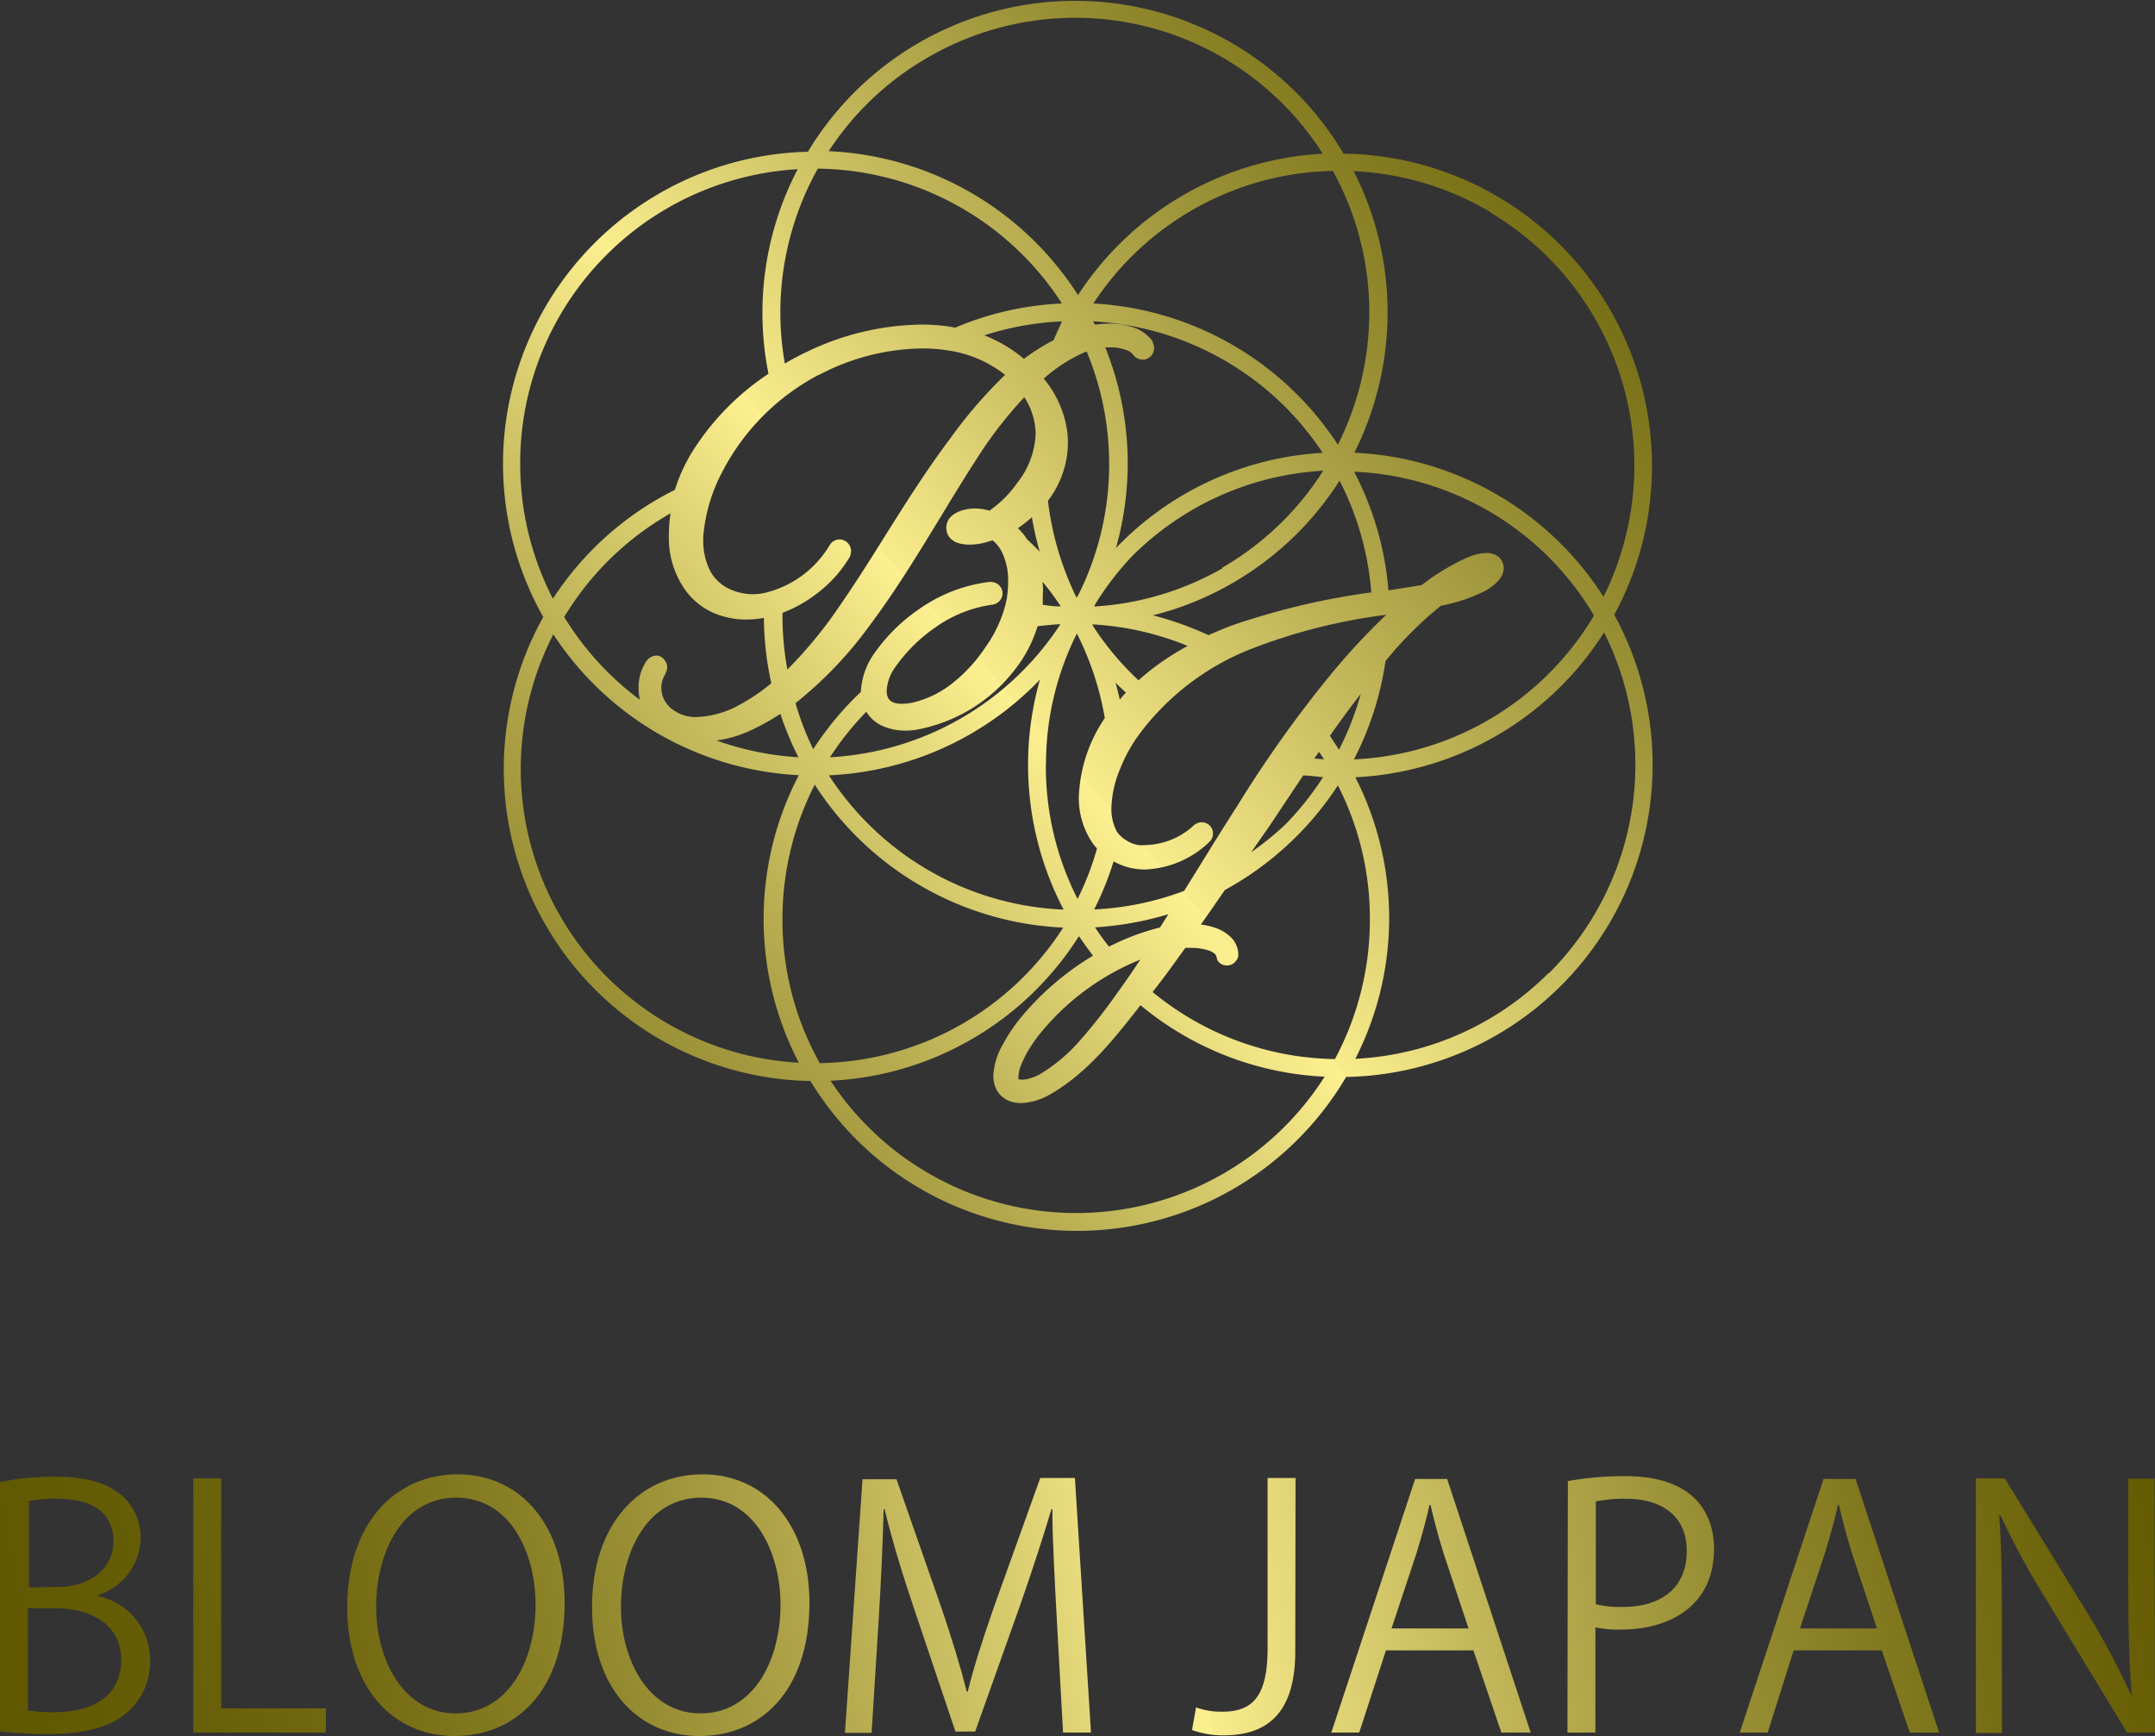 <svg xmlns="http://www.w3.org/2000/svg" xmlns:xlink="http://www.w3.org/1999/xlink" viewBox="0 0 154.23 124.25"><rect x="0" y="0" width="154.23" height="124.25" fill="#333333" stroke="none"/><defs><style>.cls-1{fill:url(#名称未設定グラデーション_28);}.cls-2{fill:url(#名称未設定グラデーション_28-2);}.cls-3{fill:url(#名称未設定グラデーション_28-3);}.cls-4{fill:url(#名称未設定グラデーション_28-4);}.cls-5{fill:url(#名称未設定グラデーション_28-5);}.cls-6{fill:url(#名称未設定グラデーション_28-6);}.cls-7{fill:url(#名称未設定グラデーション_28-7);}.cls-8{fill:url(#名称未設定グラデーション_28-8);}.cls-9{fill:url(#名称未設定グラデーション_28-9);}.cls-10{fill:url(#名称未設定グラデーション_28-10);}.cls-11{fill:url(#名称未設定グラデーション_28-11);}.cls-12{fill:url(#名称未設定グラデーション_28-12);}.cls-13{fill:url(#名称未設定グラデーション_28-13);}.cls-14{fill:url(#名称未設定グラデーション_28-14);}.cls-15{fill:url(#名称未設定グラデーション_28-15);}.cls-16{fill:url(#名称未設定グラデーション_28-16);}.cls-17{fill:url(#名称未設定グラデーション_28-17);}.cls-18{fill:url(#名称未設定グラデーション_28-18);}.cls-19{fill:url(#名称未設定グラデーション_28-19);}.cls-20{fill:url(#名称未設定グラデーション_28-20);}.cls-21{fill:url(#名称未設定グラデーション_28-21);}.cls-22{fill:url(#名称未設定グラデーション_28-22);}.cls-23{fill:url(#名称未設定グラデーション_28-23);}.cls-24{fill:url(#名称未設定グラデーション_28-24);}.cls-25{fill:url(#名称未設定グラデーション_28-25);}.cls-26{fill:url(#名称未設定グラデーション_28-26);}</style><linearGradient id="名称未設定グラデーション_28" x1="71.64" y1="28.34" x2="48.5" y2="48.78" gradientUnits="userSpaceOnUse"><stop offset="0" stop-color="#605800"/><stop offset="0.06" stop-color="#675e06"/><stop offset="0.14" stop-color="#797117"/><stop offset="0.24" stop-color="#988e34"/><stop offset="0.35" stop-color="#c3b85b"/><stop offset="0.47" stop-color="#f9ec8d"/><stop offset="0.47" stop-color="#fdf091"/><stop offset="0.55" stop-color="#d5ca6c"/><stop offset="0.65" stop-color="#aca146"/><stop offset="0.75" stop-color="#8b8127"/><stop offset="0.84" stop-color="#736a12"/><stop offset="0.93" stop-color="#655d05"/><stop offset="1" stop-color="#605800"/></linearGradient><linearGradient id="名称未設定グラデーション_28-2" x1="68" y1="33.15" x2="53.84" y2="45.66" xlink:href="#名称未設定グラデーション_28"/><linearGradient id="名称未設定グラデーション_28-3" x1="77.23" y1="15.24" x2="58.8" y2="31.53" xlink:href="#名称未設定グラデーション_28"/><linearGradient id="名称未設定グラデーション_28-4" x1="82.64" y1="39.14" x2="62.73" y2="56.73" xlink:href="#名称未設定グラデーション_28"/><linearGradient id="名称未設定グラデーション_28-5" x1="62.01" y1="37.68" x2="59.4" y2="39.99" xlink:href="#名称未設定グラデーション_28"/><linearGradient id="名称未設定グラデーション_28-6" x1="68.07" y1="38.44" x2="67.89" y2="38.61" xlink:href="#名称未設定グラデーション_28"/><linearGradient id="名称未設定グラデーション_28-7" x1="65.06" y1="50.28" x2="61.27" y2="53.62" xlink:href="#名称未設定グラデーション_28"/><linearGradient id="名称未設定グラデーション_28-8" x1="48.54" y1="46.31" x2="46.62" y2="48" xlink:href="#名称未設定グラデーション_28"/><linearGradient id="名称未設定グラデーション_28-9" x1="67.23" y1="40.2" x2="39.61" y2="64.61" xlink:href="#名称未設定グラデーション_28"/><linearGradient id="名称未設定グラデーション_28-10" x1="75.76" y1="30.17" x2="60.58" y2="43.59" xlink:href="#名称未設定グラデーション_28"/><linearGradient id="名称未設定グラデーション_28-11" x1="93.28" y1="54.26" x2="79.87" y2="66.11" xlink:href="#名称未設定グラデーション_28"/><linearGradient id="名称未設定グラデーション_28-12" x1="73.08" y1="78.03" x2="71.3" y2="79.61" xlink:href="#名称未設定グラデーション_28"/><linearGradient id="名称未設定グラデーション_28-13" x1="109.78" y1="37.04" x2="104.03" y2="42.13" xlink:href="#名称未設定グラデーション_28"/><linearGradient id="名称未設定グラデーション_28-14" x1="108.74" y1="38.99" x2="106.23" y2="41.21" xlink:href="#名称未設定グラデーション_28"/><linearGradient id="名称未設定グラデーション_28-15" x1="97.52" y1="50.52" x2="75.63" y2="69.86" xlink:href="#名称未設定グラデーション_28"/><linearGradient id="名称未設定グラデーション_28-16" x1="125.01" y1="1.61" x2="11.1" y2="102.28" xlink:href="#名称未設定グラデーション_28"/><linearGradient id="名称未設定グラデーション_28-17" x1="156.26" y1="85.1" x2="-1.7" y2="115.9" xlink:href="#名称未設定グラデーション_28"/><linearGradient id="名称未設定グラデーション_28-18" x1="156.81" y1="87.93" x2="-1.14" y2="118.73" xlink:href="#名称未設定グラデーション_28"/><linearGradient id="名称未設定グラデーション_28-19" x1="157.33" y1="90.58" x2="-0.63" y2="121.38" xlink:href="#名称未設定グラデーション_28"/><linearGradient id="名称未設定グラデーション_28-20" x1="157.97" y1="93.87" x2="0.01" y2="124.67" xlink:href="#名称未設定グラデーション_28"/><linearGradient id="名称未設定グラデーション_28-21" x1="158.69" y1="97.57" x2="0.74" y2="128.37" xlink:href="#名称未設定グラデーション_28"/><linearGradient id="名称未設定グラデーション_28-22" x1="159.44" y1="101.41" x2="1.48" y2="132.21" xlink:href="#名称未設定グラデーション_28"/><linearGradient id="名称未設定グラデーション_28-23" x1="159.99" y1="104.24" x2="2.04" y2="135.04" xlink:href="#名称未設定グラデーション_28"/><linearGradient id="名称未設定グラデーション_28-24" x1="160.3" y1="105.82" x2="2.34" y2="136.62" xlink:href="#名称未設定グラデーション_28"/><linearGradient id="名称未設定グラデーション_28-25" x1="161.06" y1="109.73" x2="3.1" y2="140.53" xlink:href="#名称未設定グラデーション_28"/><linearGradient id="名称未設定グラデーション_28-26" x1="161.55" y1="112.21" x2="3.59" y2="143.01" xlink:href="#名称未設定グラデーション_28"/></defs><title>アセット 1</title><g id="レイヤー_2" data-name="レイヤー 2"><g id="レイヤー_1-2" data-name="レイヤー 1"><polygon class="cls-1" points="60.07 38.56 60.07 38.56 60.07 38.56 60.07 38.56"/><polygon class="cls-2" points="60.92 39.4 60.92 39.4 60.92 39.4 60.92 39.4"/><polygon class="cls-3" points="68.01 23.38 68.02 23.38 68.02 23.38 68.01 23.38"/><polygon class="cls-4" points="72.69 47.94 72.68 47.94 72.68 47.94 72.69 47.94"/><polygon class="cls-5" points="60.7 38.83 60.7 38.83 60.71 38.84 60.7 38.83"/><polygon class="cls-6" points="67.98 38.52 67.98 38.52 67.98 38.52 67.98 38.52"/><polygon class="cls-7" points="63.16 51.95 63.16 51.95 63.16 51.95 63.16 51.95"/><polygon class="cls-8" points="47.58 47.15 47.58 47.16 47.58 47.16 47.58 47.15"/><polygon class="cls-9" points="53.42 52.41 53.42 52.41 53.41 52.41 53.42 52.41"/><polygon class="cls-10" points="68.17 36.88 68.17 36.88 68.17 36.88 68.17 36.88"/><polygon class="cls-11" points="86.58 60.19 86.58 60.19 86.58 60.19 86.58 60.19"/><polygon class="cls-12" points="72.19 78.82 72.19 78.82 72.19 78.82 72.19 78.82"/><polygon class="cls-13" points="106.9 39.59 106.9 39.59 106.9 39.59 106.9 39.59"/><polygon class="cls-14" points="107.48 40.1 107.48 40.1 107.48 40.1 107.48 40.1"/><polygon class="cls-15" points="86.58 60.19 86.58 60.19 86.57 60.19 86.58 60.19"/><path class="cls-16" d="M115.53,44a22.35,22.35,0,0,0-19.37-33,22.34,22.34,0,0,0-38.34-.14A22.36,22.36,0,0,0,36,32.9v.26a22.29,22.29,0,0,0,2.88,11A22.34,22.34,0,0,0,58,77.37a22.34,22.34,0,0,0,38.34-.29A22.35,22.35,0,0,0,115.53,44Zm-8.86-28.79a21.07,21.07,0,0,1,8.09,27.5A22.36,22.36,0,0,0,96.93,32.4a22.49,22.49,0,0,0,2.38-10.06,22.21,22.21,0,0,0-2.43-10.09A21,21,0,0,1,106.67,15.18ZM94.76,54.34l-.7-.05.34-.48ZM72.9,77.25h0v0a.46.46,0,0,1,0-.25h0a2,2,0,0,1,.14-.67,7.28,7.28,0,0,1,.4-.87h0a10.21,10.21,0,0,1,1-1.49,17.89,17.89,0,0,1,7.17-5.29c-.55.83-1.11,1.65-1.68,2.43h0l0,0a38.32,38.32,0,0,1-2.63,3.35,11.85,11.85,0,0,1-2.94,2.46,3,3,0,0,1-.59.24,2.19,2.19,0,0,1-.6.11h0A1.31,1.31,0,0,1,72.9,77.25Zm6.47-9.5c-.36-.45-.7-.91-1-1.38a22.83,22.83,0,0,0,5.25-.94l-.6.95A17.28,17.28,0,0,0,79.37,67.75Zm-1.06-2.66a22.51,22.51,0,0,0,1.39-3.44,4.58,4.58,0,0,0,1.32.49h0a4.73,4.73,0,0,0,.93.09h0a7,7,0,0,0,4.63-2l0,0h0v0h0a1,1,0,0,0,.15-.21.8.8,0,0,0,.08-.36h0a.76.76,0,0,0-.32-.65h0a.84.84,0,0,0-.49-.16h0a.89.89,0,0,0-.56.22h0A5.25,5.25,0,0,1,82,60.48h0a2.69,2.69,0,0,1-.57,0h0a2.56,2.56,0,0,1-.88-.37h0a2.16,2.16,0,0,1-.63-.61,3.46,3.46,0,0,1-.38-1.67h0a7.83,7.83,0,0,1,.65-2.86,10.9,10.9,0,0,1,1.39-2.48h0a18.33,18.33,0,0,1,8-6.06,40.85,40.85,0,0,1,9.63-2.43,48.54,48.54,0,0,0-4.08,4.41h0a86.05,86.05,0,0,0-6.58,9.27h0c-1.29,2-2.54,4.06-3.8,6.08A21,21,0,0,1,78.31,65.09ZM49,42.17h0A5,5,0,0,0,51,43.84a5.87,5.87,0,0,0,2.42.5h0a6.54,6.54,0,0,0,1.25-.12,22.52,22.52,0,0,0,.53,4.68,13.67,13.67,0,0,1-2.49,1.66h0a6.75,6.75,0,0,1-2.92.76h-.16a2.83,2.83,0,0,1-1.38-.46h0a2,2,0,0,1-.81-1h0v0h0a1.9,1.9,0,0,1-.11-.63,1.81,1.81,0,0,1,.3-1h0l0-.06h0a.79.79,0,0,0,.12-.41h0a.79.79,0,0,0-.21-.54A.69.69,0,0,0,47.3,47a.74.74,0,0,0-.34-.08h0a.94.94,0,0,0-.42.13,1.06,1.06,0,0,0-.19.16h0l-.06.06h0l0,0h0a3.44,3.44,0,0,0-.59,2,3.83,3.83,0,0,0,.1.82,21.16,21.16,0,0,1-5.42-5.93,21,21,0,0,1,7.61-7.42,10.38,10.38,0,0,0-.12,1.57h0A6.49,6.49,0,0,0,49,42.17Zm9.64-15.35A16.18,16.18,0,0,1,66,24.94h0a11.16,11.16,0,0,1,1.77.13h0a8.54,8.54,0,0,1,4.16,1.76A33.65,33.65,0,0,0,68,31.39h0c-3,4-5.24,8.13-7.87,11.92a31.41,31.41,0,0,1-3.78,4.61A21.51,21.51,0,0,1,56,44.05v-.19a9.51,9.51,0,0,0,2.45-1.37,9.14,9.14,0,0,0,2.36-2.62h0v0h0a1.13,1.13,0,0,0,.1-.42h0a.83.83,0,0,0-.22-.57.73.73,0,0,0-.28-.2.75.75,0,0,0-.33-.07h0a.85.85,0,0,0-.47.15,1,1,0,0,0-.24.27l0,0a7.39,7.39,0,0,1-4.62,3.4h0a4,4,0,0,1-.86.1h0a4,4,0,0,1-1.77-.42,3,3,0,0,1-1.24-1.15h0a4.71,4.71,0,0,1-.55-2.3h0a2.35,2.35,0,0,1,0-.26,12.11,12.11,0,0,1,1.42-4.74h0A16.31,16.31,0,0,1,58.61,26.82ZM78.23,23A21.08,21.08,0,0,1,92,29.14a21.47,21.47,0,0,1,2.66,3.27,22.24,22.24,0,0,0-14.79,6.81,22.71,22.71,0,0,0,.84-5.81v-.26a22.21,22.21,0,0,0-1.61-8.29l.36,0h0a3.22,3.22,0,0,1,1.11.18h0a1,1,0,0,1,.53.35h0l.07.09h0a.78.78,0,0,0,.24.17.84.84,0,0,0,.37.09h0a.75.75,0,0,0,.33-.07,1,1,0,0,0,.28-.2h0a.9.9,0,0,0,.21-.54h0a.9.9,0,0,0-.1-.4h0l0-.09h0a2.79,2.79,0,0,0-1.36-1h0a5.25,5.25,0,0,0-1.74-.28,7,7,0,0,0-1,.08C78.3,23.16,78.27,23.08,78.23,23Zm1.91,27.07c-.09-.41-.19-.82-.31-1.22.24.25.5.49.75.72C80.43,49.73,80.28,49.9,80.14,50.07Zm1.34-1.38a21.14,21.14,0,0,1-3.24-3.86.91.91,0,0,0-.07-.14h.08A21,21,0,0,1,85,46.23c-.39.21-.78.44-1.16.68A17.4,17.4,0,0,0,81.48,48.69ZM62,50.94a2.57,2.57,0,0,0,1.12,1,4,4,0,0,0,1.7.35h0a4.56,4.56,0,0,0,.75-.06h0a11.5,11.5,0,0,0,7.06-4.3,9.64,9.64,0,0,0,1.63-3.11c.5-.06,1-.11,1.48-.14h.15A21.07,21.07,0,0,1,59.4,54.2,20.93,20.93,0,0,1,62,50.94ZM72.85,37.8a8.62,8.62,0,0,0,1-.78,23,23,0,0,0,.56,2.46c-.28-.29-.58-.58-.88-.86A5.29,5.29,0,0,0,72.85,37.8Zm1.76,3.83a20.2,20.2,0,0,1,1.31,1.77h-.11c-.39,0-.79-.06-1.18-.11,0-.25,0-.5,0-.76h0C74.67,42.24,74.64,41.93,74.61,41.63ZM75,35.84a6.87,6.87,0,0,0,1.43-4.16,6.11,6.11,0,0,0-.06-.86h0v0h0a7.48,7.48,0,0,0-1.67-3.72,11.12,11.12,0,0,1,3-1.92l.08,0a20.93,20.93,0,0,1,1.6,8,1.93,1.93,0,0,1,0,.24,20.88,20.88,0,0,1-2.21,9.17l-.12.19A21.52,21.52,0,0,1,75,35.84Zm11.51,9.63a23.09,23.09,0,0,0-4-1.43,21.87,21.87,0,0,0,5.63-2.27,22.24,22.24,0,0,0,7.73-7.37,21,21,0,0,1,2.27,8,51.26,51.26,0,0,0-8.87,2h0C88.26,44.7,87.35,45.07,86.47,45.47Zm1-4.81a21,21,0,0,1-9.2,2.75h0l.1-.21A21.24,21.24,0,0,1,81,39.83a21,21,0,0,1,13.7-6.14A21,21,0,0,1,87.42,40.66ZM81,23.81Zm-5.57.52a16.11,16.11,0,0,0-2.15,1.35A10.23,10.23,0,0,0,70.45,24,21.12,21.12,0,0,1,76,23C75.82,23.43,75.6,23.88,75.41,24.33Zm-22,28.08a16.14,16.14,0,0,0,2.42-1.32,22.88,22.88,0,0,0,1.29,3.11A21.34,21.34,0,0,1,51.28,53,8.56,8.56,0,0,0,53.42,52.41Zm3.51-2.09a28.36,28.36,0,0,0,5.21-5.43h0c3-4,5.25-8.2,7.77-12.08a29.45,29.45,0,0,1,3.39-4.38A4.93,4.93,0,0,1,74.12,31h0a6,6,0,0,1-1.31,3.55h0l0,0h0v0a7.92,7.92,0,0,1-2,2,3.87,3.87,0,0,0-1.05-.16h0a3.32,3.32,0,0,0-1,.17h0a2.1,2.1,0,0,0-.57.3,1.45,1.45,0,0,0-.29.31,1.19,1.19,0,0,0-.17.48v.14a1.06,1.06,0,0,0,.27.72,1.57,1.57,0,0,0,.37.28,2.17,2.17,0,0,0,.36.12h0a3,3,0,0,0,.64.07,5,5,0,0,0,.89-.09h0a7.27,7.27,0,0,0,.78-.22,2.55,2.55,0,0,1,.71.94h0v0h0a4.57,4.57,0,0,1,.4,2A7.23,7.23,0,0,1,72,43.12a9.23,9.23,0,0,1-1.48,3.21,11,11,0,0,1-2.32,2.54,7.2,7.2,0,0,1-2.9,1.42,3.69,3.69,0,0,1-.75.08,1.69,1.69,0,0,1-.57-.08.77.77,0,0,1-.3-.18.68.68,0,0,1-.16-.26,1.15,1.15,0,0,1-.06-.41h0a3.14,3.14,0,0,1,.64-1.73h0a11.46,11.46,0,0,1,2.79-2.77A9.26,9.26,0,0,1,71,43.28h0a.78.78,0,0,0,.44-.18h0a.75.75,0,0,0,.21-.25.8.8,0,0,0,.1-.38h0a.78.78,0,0,0-.1-.39.73.73,0,0,0-.25-.28h0a.87.87,0,0,0-.48-.15H70.8a11.07,11.07,0,0,0-5,1.93,12.52,12.52,0,0,0-3.19,3.13h0a5.16,5.16,0,0,0-1,2.81,22.51,22.51,0,0,0-3.41,4.1A20.74,20.74,0,0,1,56.93,50.32Zm17.48-1.66A22.36,22.36,0,0,0,76.12,65.1a21,21,0,0,1-14-6.15,21.2,21.2,0,0,1-2.8-3.46A22.31,22.31,0,0,0,74.41,48.66Zm.44,6.07a20.84,20.84,0,0,1,2.21-9.39l0,0a21.37,21.37,0,0,1,2,6.05,10.74,10.74,0,0,0-1.86,5.63h0a5.7,5.7,0,0,0,1.06,3.43h0v0h0l0,0,.24.28a20.66,20.66,0,0,1-1.39,3.61A20.9,20.9,0,0,1,74.85,54.73Zm16,4.38h0c.8-1.2,1.6-2.41,2.41-3.61.47,0,1,.1,1.42.12A21.2,21.2,0,0,1,92,59,21.91,21.91,0,0,1,89.54,61ZM97.13,50h0l.26-.34a21.3,21.3,0,0,1-1.56,4c-.21-.33-.43-.65-.65-1C95.82,51.76,96.47,50.85,97.13,50Zm2-2.65a26.51,26.51,0,0,1,4-4,11.67,11.67,0,0,0,3.22-1.09h0a4.35,4.35,0,0,0,.7-.51h0a2.33,2.33,0,0,0,.35-.4h0a1.37,1.37,0,0,0,.22-.69h0a1,1,0,0,0-.12-.48.87.87,0,0,0-.26-.33.93.93,0,0,0-.32-.18,1.34,1.34,0,0,0-.53-.09h0a3.07,3.07,0,0,0-.74.1,6,6,0,0,0-.68.24h0a16.51,16.51,0,0,0-3.22,1.95c-.8.14-1.59.26-2.38.38a22.15,22.15,0,0,0-2.46-8.49A21,21,0,0,1,114.05,44l0,.1A21.07,21.07,0,0,1,96.9,54.35,22.26,22.26,0,0,0,99.16,47.31Zm6.6-7.15Zm.91,1.25ZM98,22.34a21.23,21.23,0,0,1-2.25,9.49,22.34,22.34,0,0,0-17.5-10.11,21,21,0,0,1,17.14-9.49A21,21,0,0,1,98,22.34ZM66.48,4.07A21,21,0,0,1,94.67,11,22.31,22.31,0,0,0,77.15,21.12a22.32,22.32,0,0,0-17.84-10.3A20.87,20.87,0,0,1,66.48,4.07Zm-7.93,8A21.07,21.07,0,0,1,76,21.72a22.09,22.09,0,0,0-7.64,1.73L68,23.38a14.35,14.35,0,0,0-2.08-.15,19.34,19.34,0,0,0-8.15,1.94h0c-.55.26-1.08.54-1.6.85a21.09,21.09,0,0,1,2.36-13.95ZM37.23,33.16v-.25a21.08,21.08,0,0,1,19.86-20.8A22.17,22.17,0,0,0,55,26.75a18.44,18.44,0,0,0-5.46,5.59,12,12,0,0,0-1.24,2.72,22.24,22.24,0,0,0-8.73,7.79A21,21,0,0,1,37.23,33.16ZM47.77,73.25A21.06,21.06,0,0,1,39.6,45.4,22.32,22.32,0,0,0,57.17,55.48a22.27,22.27,0,0,0,0,20.58A21,21,0,0,1,47.77,73.25ZM56,65.75a21.12,21.12,0,0,1,2.31-9.59A22.35,22.35,0,0,0,76.09,66.39a21.07,21.07,0,0,1-17.42,9.7A20.94,20.94,0,0,1,56,65.75ZM87.39,84.09a21.06,21.06,0,0,1-27.95-6.74A22.3,22.3,0,0,0,77.22,67c.32.48.66.94,1,1.4a20.19,20.19,0,0,0-5.16,4.43h0a11.54,11.54,0,0,0-1.25,1.86h0a5,5,0,0,0-.72,2.3h0a2.19,2.19,0,0,0,.28,1.09h0v0h0v0h0a1.79,1.79,0,0,0,.77.68,2.26,2.26,0,0,0,.94.19h0a4.49,4.49,0,0,0,2-.58h0c2.69-1.51,4.63-4,6.33-6.15h0l.21-.28A22.19,22.19,0,0,0,94.8,77.06,21,21,0,0,1,87.39,84.09ZM72.25,74.8Zm23.29,1A21,21,0,0,1,82.49,71c.79-1,1.57-2.08,2.34-3.16h.37a4,4,0,0,1,1.34.2h0a1.22,1.22,0,0,1,.39.22.3.3,0,0,1,.12.2v0a.52.52,0,0,0,.06.16v0l0,.08.06.08.07.09a.84.84,0,0,0,.23.16.86.86,0,0,0,.34.07h0a.77.77,0,0,0,.51-.18.49.49,0,0,0,.12-.13l.07-.09a.64.64,0,0,0,.11-.27v-.19h0v-.07h0a1.8,1.8,0,0,0-.44-1,2.92,2.92,0,0,0-1.35-.81h0a5,5,0,0,0-.89-.19c.58-.81,1.15-1.64,1.72-2.47a22.54,22.54,0,0,0,8.09-7.49,20.91,20.91,0,0,1,2.29,9.51A21.13,21.13,0,0,1,95.54,75.8ZM87,66.8Zm23.83,2.84A21,21,0,0,1,97,75.78a22.18,22.18,0,0,0,0-20.15,22.34,22.34,0,0,0,17.8-10.37,21.11,21.11,0,0,1-3.93,24.38Z"/><path class="cls-17" d="M7,114.24a4.65,4.65,0,0,1,3.74,4.58,4.78,4.78,0,0,1-1.45,3.57c-1.22,1.19-3.17,1.72-5.91,1.72A32.54,32.54,0,0,1,0,123.92V106.07a19.29,19.29,0,0,1,3.91-.38c2.24,0,3.72.43,4.79,1.33a4,4,0,0,1,1.36,3.15,4.35,4.35,0,0,1-3.08,4Zm-2.88-.66c2.41,0,4-1.39,4-3.24v0c0-2.14-1.57-3.07-4.05-3.07a8.85,8.85,0,0,0-2,.16v6.18ZM2,122.42a10.71,10.71,0,0,0,1.93.12c2.5,0,4.74-1,4.74-3.72s-2.36-3.72-4.77-3.72H2Z"/><path class="cls-18" d="M23.31,124H13.83V105.81h2v16.46h7.5Z"/><path class="cls-19" d="M40.41,114.72c0,6.38-3.58,9.53-7.87,9.53-4.5,0-7.69-3.55-7.69-9.22,0-5.91,3.35-9.51,7.91-9.51S40.41,109.24,40.41,114.72ZM26.92,115c0,3.86,2,7.63,5.69,7.63s5.72-3.65,5.72-7.8c0-3.64-1.78-7.64-5.67-7.64S26.92,111.12,26.92,115Z"/><path class="cls-20" d="M57.93,114.72c0,6.38-3.57,9.53-7.86,9.53-4.51,0-7.7-3.55-7.7-9.22,0-5.91,3.36-9.51,7.91-9.51S57.93,109.24,57.93,114.72ZM44.44,115c0,3.86,2,7.63,5.7,7.63s5.72-3.65,5.72-7.8c0-3.64-1.79-7.64-5.67-7.64S44.44,111.12,44.44,115Z"/><path class="cls-21" d="M78.08,124h-2l-.45-8.17c-.14-2.6-.33-6-.31-7.81h-.07c-.6,2-1.34,4.28-2.22,6.81l-3.24,9.1H68.38l-3-8.91c-.88-2.62-1.57-4.91-2.07-7h-.07c-.05,2.21-.19,5.21-.36,8l-.5,8H60.47l1.26-18.15h2.43L67.35,115c.77,2.26,1.36,4.19,1.84,6.07h.07c.45-1.83,1.07-3.74,1.88-6.07l3.31-9.22h2.48Z"/><path class="cls-22" d="M92.7,118.2c0,4.64-2.22,6-5.13,6a6.57,6.57,0,0,1-2.26-.38l.29-1.62a5.3,5.3,0,0,0,1.83.31c2.1,0,3.29-.93,3.29-4.53v-12.2h2Z"/><path class="cls-23" d="M109.55,124h-2.1l-2-5.88H99.19L97.28,124h-2l6-18.15h2.29Zm-4.45-7.45-1.79-5.39c-.38-1.24-.69-2.38-.93-3.45h-.07c-.24,1.09-.57,2.24-.91,3.38l-1.81,5.46Z"/><path class="cls-24" d="M112.21,106a23.06,23.06,0,0,1,4.12-.35c5.86,0,6.34,3.76,6.34,5.19,0,4.27-3.41,5.79-6.63,5.79a7.68,7.68,0,0,1-1.86-.16V124h-2Zm2,8.82a7.4,7.4,0,0,0,1.91.19c2.86,0,4.6-1.43,4.6-4s-1.86-3.74-4.34-3.74a10.23,10.23,0,0,0-2.17.19Z"/><path class="cls-25" d="M138.78,124h-2.1l-2-5.88h-6.31L126.51,124h-2l6-18.15h2.29Zm-4.45-7.45-1.79-5.39c-.38-1.24-.69-2.38-.93-3.45h-.07c-.24,1.09-.57,2.24-.91,3.38l-1.81,5.46Z"/><path class="cls-26" d="M154.23,124h-2l-5.8-9.55a57,57,0,0,1-3.26-6l-.09,0c.16,2.31.19,4.43.19,7.58v8h-1.86V105.81h2.07l5.86,9.55a55.93,55.93,0,0,1,3.17,5.93l.05,0c-.19-2.52-.24-4.69-.24-7.55v-7.91h1.88Z"/></g></g></svg>